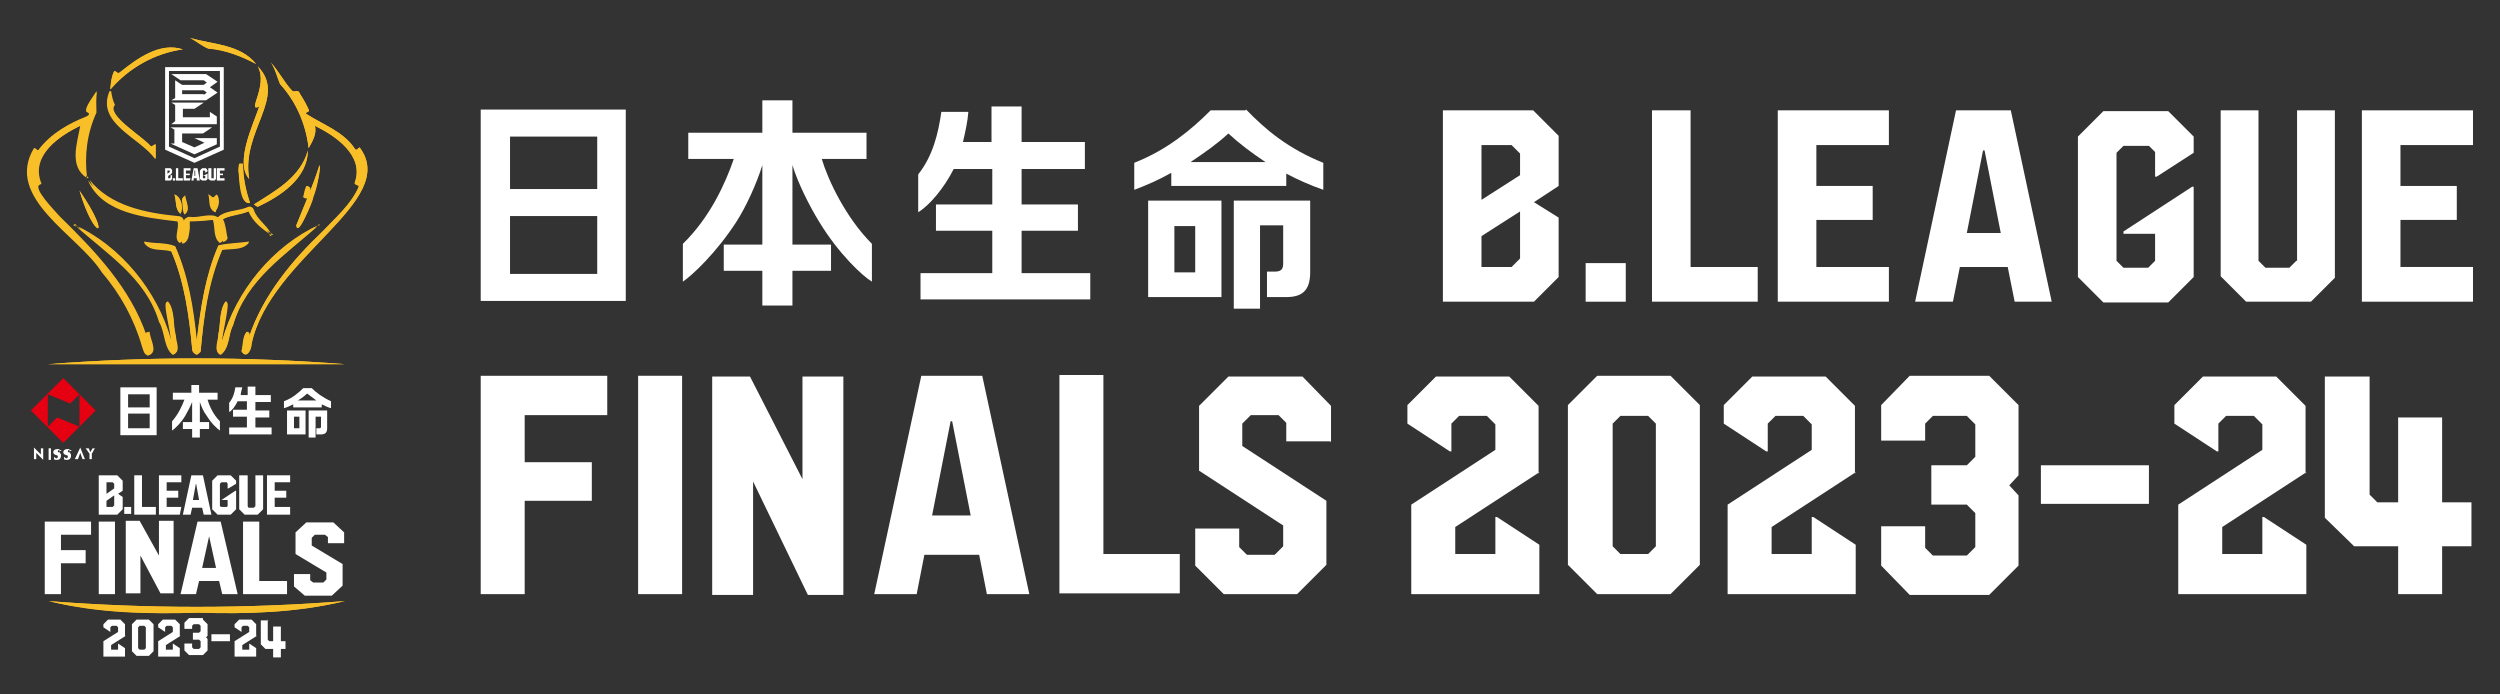 <?xml version="1.0" encoding="UTF-8"?>
<svg id="_レイヤー_1" data-name="レイヤー 1" xmlns="http://www.w3.org/2000/svg" width="324" height="90" version="1.1" viewBox="0 0 324 90">
  <rect x="0" y="0" width="324" height="90" fill="#333333" stroke="none"/>
  <defs>
    <style>
      .cls-1 {
        fill: #f9bf29;
      }

      .cls-1, .cls-2, .cls-3 {
        stroke-width: 0px;
      }

      .cls-2 {
        fill: #e50012;
      }

      .cls-3 {
        fill: #fff;
      }
    </style>
  </defs>
  <g>
    <g>
      <g>
        <path class="cls-3" d="M62.3,39V14.2h18.8v24.8h-18.8ZM77.4,24.5v-6.8h-11.3v6.8h11.3ZM77.4,35.5v-7.5h-11.3v7.5h11.3Z"/>
        <path class="cls-3" d="M106.4,20.6h5.9v-3.4h-9.6v-4.2h-3.9v4.2h-9.6v3.4h5.9c-1.1,3.2-3.1,7.6-6.6,11v4.9c1.2-.8,4.3-3.7,6.9-7.7,1.3-2,2.7-5.1,3.4-7.4v10.3h-5v3.4h5v4.5h3.9v-4.5h5v-3.4h-5v-10.3c.7,2.3,2.2,5.3,3.5,7.4,2.5,4.1,5.6,7,6.8,7.7v-4.9c-3.4-3.4-5.7-8.3-6.5-11Z"/>
        <path class="cls-3" d="M132.4,35.4v-5.5h7.3v-3.4h-7.3v-4.6h8.2v-3.5h-8.2v-4.6h-3.9v4.6h-3.7c.3-1.3.6-2.6.7-3.9h-3.5c-.4,2.8-1.1,5.7-3,8.1v4.9c1.5-.9,3.4-3.2,4.6-5.6h5v4.6h-7.3v3.4h7.3v5.5h-9.3v3.4h22v-3.4h-8.8Z"/>
        <g>
          <path class="cls-3" d="M148.8,26h0v12.5h9.5v-12.5h-9.5ZM154.9,35.3h-2.7v-6h2.7v6Z"/>
          <path class="cls-3" d="M159.9,26v14h3.4v-10.8h3v5c0,.8-.4,1-1.1,1h-1v3.3h2.5c1.9,0,3.1-.7,3.1-3.2v-9.3h-9.8Z"/>
          <path class="cls-3" d="M161.4,14.3h-4.5c-2.5,2.5-5.6,5.1-9.9,6.8v3.5c1.6-.6,3.2-1.3,4.8-2.2v1.7h14.9v-1.6c1.5.8,3.1,1.5,4.8,2.1v-3.5c-4.5-1.8-7.5-4.3-10-6.9ZM154.3,21c1.8-1.2,3.5-2.4,4.9-3.7,1.4,1.3,3,2.5,4.8,3.7h-9.7Z"/>
        </g>
      </g>
      <path class="cls-3" d="M202,28.2v7.7l-3.2,3.2h-11.8V14.3h11.7l3.3,3.3v6.5l-3.2,2.1,3.2,2ZM192,18.8v7.1l5-3.2v-2.8l-1.1-1.1h-3.9ZM197,33.5v-6.1l-5,3.2v4h3.9l1.1-1.1Z"/>
      <path class="cls-3" d="M205.5,34.1h5.2v5h-5.2v-5Z"/>
      <path class="cls-3" d="M219.1,14.3v20.3h8.7v4.5h-13.7V14.3h5Z"/>
      <path class="cls-3" d="M244.8,18.8h-9.4v5.3h7.3v4.4h-7.3v6.1h9.4v4.5h-14.4V14.3h14.4v4.5Z"/>
      <path class="cls-3" d="M253.5,14.3h7.1l5.3,24.8h-4.8l-.9-4.5h-6.2l-.9,4.5h-4.9l5.3-24.8ZM254.9,30.2h4.4l-2.1-10.7h-.2l-2.1,10.7Z"/>
      <path class="cls-3" d="M279.5,22.9h-.2v-3.2l-.8-.8h-3.3l-.9.9v14l.9.9h3.2l.9-.9v-3.5h-4.1v-.3l8.9-5.8h.2v11.7l-3.3,3.3h-8.4l-3.3-3.3v-18.2l3.3-3.3h8.4l3.3,3.3v2.1l-4.8,3.1Z"/>
      <path class="cls-3" d="M297.7,33.8V14.3h4.9v21.7l-3.1,3.1h-8.4l-3.3-3.3V14.3h4.9v19.5l.9.9h3.1l.9-.9Z"/>
      <path class="cls-3" d="M320.5,18.8h-9.4v5.3h7.3v4.4h-7.3v6.1h9.4v4.5h-14.4V14.3h14.4v4.5Z"/>
    </g>
    <g>
      <g>
        <path class="cls-3" d="M199.5,61.2l-10.9,7.1v3.5h5.2v-4.8h.2l5.5,3.6v6.4h-16.6v-11.6l10.9-7.1v-3.3l-1.1-1.1h-3.6l-1,1v3.6h-.2l-5.5-3.6v-2.4l3.7-3.7h9.5l3.8,3.8v8.8Z"/>
        <path class="cls-3" d="M216.5,48.7l3.8,3.8v20.7l-3.8,3.8h-9.5l-3.8-3.8v-20.7l3.8-3.8h9.5ZM214.6,70.8v-15.9l-1-1h-3.6l-1,1v15.9l1,1h3.6l1-1Z"/>
        <path class="cls-3" d="M240.5,61.2l-10.9,7.1v3.5h5.2v-4.8h.2l5.5,3.6v6.4h-16.6v-11.6l10.9-7.1v-3.3l-1.1-1.1h-3.6l-1,1v3.6h-.2l-5.5-3.6v-2.4l3.7-3.7h9.5l3.8,3.8v8.8Z"/>
        <path class="cls-3" d="M264.5,60.3h14v5h-14v-5Z"/>
        <path class="cls-3" d="M298.9,61.2l-10.9,7.1v3.5h5.2v-4.8h.2l5.5,3.6v6.4h-16.6v-11.6l10.9-7.1v-3.3l-1.1-1.1h-3.6l-1,1v3.6h-.2l-5.5-3.6v-2.4l3.7-3.7h9.5l3.8,3.8v8.8Z"/>
        <path class="cls-3" d="M257.8,48.7l3.8,3.8v9.1l-1.2,1.3,1.2,1.3v9.1l-3.8,3.8h-10.3l-3.7-3.8v-5.1h5.7v2.8l1,1h4.4l1.1-1.1v-4.4l-1.1-1.1h-4.6v-5.1h4.6l1.1-1.1v-4.2l-1.1-1.1h-4.4l-1,1v2.2h-5.7v-4.6l3.7-3.8h10.3Z"/>
        <path class="cls-3" d="M307.1,48.7v15.4l1,1h2.7v-8.7s0-2.3,0-2.3h5.7v11h3.8v5.7h-3.8v6.2s-5.7,0-5.7,0v-6.2h-5.7l-3.8-3.7v-18.3h5.8Z"/>
      </g>
      <path class="cls-3" d="M78.7,48.7v5.1h-10.7v6.1h8.7v5h-8.7s0,12.1,0,12.1h-5.7v-28.3s16.4,0,16.4,0Z"/>
      <path class="cls-3" d="M82.7,48.7h5.7v28.3h-5.7v-28.3Z"/>
      <path class="cls-3" d="M104,62.1v-13.3h5.3v28.3h-4.6l-7.1-14.7v14.7s-5.3,0-5.3,0v-28.3h4.9l6.8,13.3Z"/>
      <path class="cls-3" d="M119.2,48.7h8.1l6.1,28.3h-5.5l-1-5.1h-7.1l-1,5.1h-5.5l6.1-28.3ZM120.7,66.8h5.1l-2.4-12.2h-.2l-2.4,12.2Z"/>
      <path class="cls-3" d="M143,48.7v23.1h9.9v5.1h-15.6v-28.3h5.7Z"/>
      <path class="cls-3" d="M172.4,57.2h-5.7v-2.4l-1-1h-3.6l-1.1,1.1v2.9l10.9,7.1v8.3l-3.8,3.8h-9.5l-3.7-3.7v-4.8h5.7s0,2.4,0,2.4l1,1h3.6s1.1-1.1,1.1-1.1v-2.7l-10.9-7.1v-8.4l3.8-3.8h9.6l3.7,3.8v4.7Z"/>
    </g>
  </g>
  <g>
    <g>
      <path class="cls-1" d="M24.6,4.9s0,0,0,0c0,0,0,0,0,0,.8.4,1.6,1.1,2.4,1.4,2.2.2,4.3,1,6.2,2-2.1-2.6-5.6-2.5-8.6-3.4ZM11.3,23.1c-.4-2.9,0-5.9,1.2-8.5,0-.9-.1-1.9.1-2.8-.3.6-1.6,2.2-1.3,2.7.5.1.4.4,0,.6-2.4,1-4.7,2.3-6.2,4.3-.2.3-.4-.2-.6-.2-3.9,6.5,5.8,11.3,8.9,16,2.3,2.8,4.1,6.1,5.2,9.6.1.5.2,1,.8,1.2,1.1-.5,0-2.1,0-3-.3,0-.6.2-.4.5-2.1-6.2-6.7-11-11.3-15.5-.5-.6-3.6-3.7-2.5-4.1.2,0,.2-.1.1-.3-1.3-3.5,2.5-6.1,5.3-7.4-.4,2.3-1.5,5.3.9,6.8ZM35.1,8.1s0,0,0,0c.6.9.8,1.9,1.2,2.8,2.1,2.3,3.4,5.2,3.7,8.3.5-.9,1.1-1.9.8-2.9,2.7,1.3,6.4,3.8,5.2,7.3-.2.4.5.3.5.6-1,2.3-3,4-4.7,5.8-4,3.8-7.7,8.3-9.5,13.6.1-.3,0-.5-.3-.6-.5.5-.4,1.8-.7,2.5.6,1.1,1.3-.1,1.3-.9,2.3-11.4,19.3-18.5,14-25.5-.2.1-.4.5-.6.2-1.5-2.3-4.3-3.2-6.4-4.6.1-.2.6-.2.4-.5-.3-.7-.7-1.4-1.1-2-.3-.8-.7,0-1.1-.5-1-1.1-1.7-2.5-2.7-3.6ZM6.3,77.9s0,0,0,0c6.4,1.6,12.9,1.7,19.4,1.5,6.4.2,12.7,0,19-1.5-12.7,1-25.7,1-38.4,0ZM35.2,30.5c-.4-1.2-1.9-2-2.3-3.3-.1-.3-.4-.5-.7-.4-1.2.6-3.1.4-3.9,1.4-1-.7-2.5.1-3.7-.1-1.1,0-.5,1.6-.8,2.3,0-.8.5-2.4-.8-2.4-4.1-.4-8.7-1.3-11.4-4.7,1.9,4.3,7.5,4.9,11.6,5.3.3.9-.6,2.2.3,2.8,0-.1,0-.2.2-.3,0,.1,0,.3.2.4.6-.4.6-1.2.7-1.9,0-.3,0-.7,0-1,1.1,0,2.1,0,3.2-.2.4,1,0,2.3.9,3,.1-.1.1-.2.2-.4,0,.1,0,.2.2.3.1,0,.3-.2.4-.4-.2-.8-.2-1.7-.6-2.5.9-.6,2.4-.6,3.5-1.1.6,1.4,1.7,2.3,3,3.1ZM18.7,31.4c.8,1.2,2.4.7,3.5,1.1,1.7,4,2.3,8.3,2.7,12.6,0,.4.2.7.6.8.2,0,.4-.3.5-.4.4-4.5.9-9,2.8-13.2,1.2-.2,2.7,0,3.5-1-1.3.2-2.8.2-4,.5-1.7,3.9-2.3,8.1-2.8,12.3-.4-4.2-1.1-8.4-2.8-12.2-1.2-.5-2.7-.3-4-.6ZM44.7,47.2c-12.8-1-25.7-1-38.5,0,12.8,0,25.6,0,38.5,0ZM9.6,29.1c4.2,3.8,9.3,6.9,11,12.6.8,1.3.6,3.4,1.8,4.3,1-.4.3-1.6.3-2.4-.3-1.4,0-3.3-1-4.4-.8-.4.6,4.3.4,5-1.8-6.5-6.5-12.3-12.6-15ZM41.4,29.1c-6.1,2.8-10.8,8.6-12.6,15-.2-.7,1.2-5.5.4-5-.8,1.1-.6,2.9-.9,4.2,0,.8-.7,2.2.3,2.6,1.2-.7,1-2.6,1.6-3.8,1.7-6,6.9-9.2,11.2-13.1ZM33.6,13.8c-.8,2.4-3.2,7.3-1.3,9.4-1.1-6.2,5-10.6,1.1-14.6,1.4,2.5-1.5,6,.2,5.2ZM14.3,11.6c2.4-2.8,5.7-4.7,9.4-5.2-3-1-5.9,1.3-8.2,3-.2.2-.4-.2-.7-.2-.4.8-.4,1.6-.5,2.4ZM14.3,11.8h0c-1.8,4.2,3.9,6,5.9,8.8,0-.6,0-1.3,0-1.9-.2,0-.4.2-.6.3-.9-1.2-5.9-4.1-4.7-5.4-.3-.6-.4-1.2-.5-1.8ZM39.9,19.5c-1,3.5-4.3,5.3-7,7,.1,0,.4.2.5.3,3-1.4,6.4-3.7,6.5-7.3ZM41.4,21.4c-.8,2.6-1.9,5.2-3,7.8.3,2.3,3.6-7,3-7.8ZM30.9,22c.1,1,.1,4.6,1.5,4.3-.5-1.6-.9-3.3-.9-5,0-.2-.3,0-.4-.1-.3,0,0,.5-.2.8ZM10.3,24.7s0,0,0,0c2,6.6,4.4,6.4,0,0ZM27,25.2c.2.7,0,1.7.6,2.1.2.1.2.2.3-.1.5-.6.5-1.3.2-2-.2.1-.3.3-.5.4-.3-.1-.4-.3-.7-.5ZM23.4,27.7c.4-.8.1-2.1-.8-2.5.3.8,0,1.9.8,2.5ZM24,25.3c-.2.3-.5.3-.4.8.1.5,0,1.2.3,1.7.8-.5.2-1.7,0-2.4ZM39.3,25.5c.2,0,.5.4.6.1.2-.6.7-1.3-.1-1.5-.2.5-.3.9-.4,1.4Z"/>
      <path class="cls-1" d="M11.3,23.1c-2.4-1.5-1.3-4.5-.9-6.8-2.7,1.3-6.6,3.9-5.3,7.4,0,.2.1.2-.1.3-1.1.4,2,3.5,2.5,4.1,4.6,4.5,9.2,9.3,11.3,15.5-.1-.3,0-.6.4-.5,0,.9,1.1,2.5,0,3-.6-.2-.6-.7-.8-1.2-1-3.5-2.8-6.8-5.2-9.6C10.2,30.5.5,25.7,4.4,19.2c.2,0,.4.5.6.2,1.6-2.1,3.9-3.4,6.2-4.3.4-.2.5-.4,0-.6-.3-.6,1-2.1,1.3-2.7-.2.9,0,1.9-.1,2.8-1.3,2.6-1.6,5.6-1.2,8.5ZM10.4,20.8c0-.3,0-.5,0-.8,0,.1,0,.5,0,.8ZM10.5,19.6s0,0,0,0c0,0,0,.2,0,.2h0v-.2ZM10.5,19.2s0,0,0,0c0,0,0,0,0,0,0,0,0,0,0,0ZM10.5,18.9s0,0,0,0c0,0,0,0,0,0,0,0,0,0,0,0Z"/>
      <path class="cls-1" d="M35.1,8.1c1,1.1,1.7,2.5,2.7,3.6.4.4.8-.3,1.1.5.4.7.8,1.3,1.1,2,.2.3-.3.3-.4.5,2.1,1.4,4.9,2.3,6.4,4.6.2.3.4-.1.6-.2,5.3,7-11.6,14.2-14,25.5,0,.7-.7,2-1.3.9.2-.7.1-2,.7-2.5.3,0,.4.3.3.6,1.8-5.3,5.5-9.8,9.5-13.6,1.7-1.8,3.7-3.5,4.7-5.8,0-.3-.7-.2-.5-.6,1.2-3.4-2.5-6-5.2-7.3.3,1-.3,2-.8,2.9-.4-3.1-1.6-6-3.7-8.3-.4-.9-.6-2-1.2-2.8,0,0,0,0,0,0Z"/>
      <path class="cls-1" d="M6.3,77.9c12.7,1,25.7,1,38.4,0-6.2,1.5-12.6,1.7-19,1.5-6.6.2-13,0-19.4-1.5,0,0,0,0,0,0Z"/>
      <path class="cls-1" d="M35.2,30.5c-1.2-.8-2.4-1.7-3-3.1-1.1.5-2.5.5-3.5,1.1.4.7.4,1.7.6,2.5-.1.2-.3.3-.4.4,0,0,0-.2-.2-.3,0,.2,0,.3-.2.4-.9-.7-.6-2-.9-3-1,.1-2.1.2-3.2.2,0,.3,0,.6,0,1,0,.7,0,1.5-.7,1.9-.1,0-.1-.2-.2-.4,0,.1,0,.2-.2.3-.9-.6,0-1.9-.3-2.8-4.1-.5-9.7-1-11.6-5.3,2.7,3.4,7.3,4.3,11.4,4.7,1.3,0,.7,1.5.8,2.4.4-.7-.3-2.2.8-2.3,1.2.2,2.7-.6,3.7.1.8-1,2.7-.8,3.9-1.4.3,0,.6.1.7.4.4,1.4,2,2.1,2.3,3.3Z"/>
      <path class="cls-1" d="M18.7,31.4c1.3.2,2.8.1,4,.6,1.7,3.9,2.3,8.1,2.8,12.2.5-4.2,1.1-8.4,2.8-12.3,1.2-.3,2.7-.3,4-.5-.8,1.1-2.3.8-3.5,1-1.8,4.2-2.4,8.7-2.8,13.2-.1.1-.3.3-.5.4-.4-.2-.6-.4-.6-.8-.4-4.3-1-8.7-2.7-12.6-1.1-.4-2.7.1-3.5-1.1Z"/>
      <path class="cls-1" d="M44.7,47.2c-12.8,0-25.6,0-38.5,0,12.8-1,25.7-1,38.5,0Z"/>
      <path class="cls-1" d="M9.6,29.1c6.1,2.8,10.8,8.6,12.6,15,.2-.7-1.2-5.4-.4-5,.9,1.1.6,3,1,4.4,0,.8.7,2-.3,2.4-1.2-.9-1-3-1.8-4.3-1.7-5.7-6.8-8.8-11-12.6Z"/>
      <path class="cls-1" d="M41.4,29.1c-4.3,3.9-9.5,7.1-11.2,13.1-.7,1.2-.5,3-1.6,3.8-1-.4-.2-1.8-.3-2.6.3-1.3.1-3.1.9-4.2.9-.6-.5,4.3-.4,5,1.8-6.5,6.5-12.2,12.6-15Z"/>
      <path class="cls-1" d="M33.6,13.8c-1.7.9,1.2-2.7-.2-5.2,3.9,3.9-2.2,8.4-1.1,14.6-1.9-2.1.5-7,1.3-9.4Z"/>
      <path class="cls-1" d="M14.3,11.6c0-.8.2-1.7.5-2.4.2,0,.4.5.7.2,2.2-1.8,5.2-4,8.2-3-3.6.5-7,2.4-9.4,5.2Z"/>
      <path class="cls-1" d="M14.3,11.8c0,.6.2,1.2.5,1.8-1.2,1.3,3.9,4.2,4.7,5.4.2,0,.4-.2.6-.3,0,.6,0,1.3,0,1.9-2-2.8-7.7-4.6-5.9-8.8h0Z"/>
      <path class="cls-1" d="M39.9,19.5c0,3.6-3.5,5.9-6.5,7.3-.1,0-.4-.2-.5-.3,2.8-1.8,6.1-3.5,7-7Z"/>
      <path class="cls-1" d="M24.6,4.9c3,.9,6.5.8,8.6,3.4-1.9-1-4-1.9-6.2-2-.8-.3-1.6-1-2.4-1.4h0Z"/>
      <path class="cls-1" d="M41.4,21.4c0,1.4-.3,2.9-.8,4.2,0,.5-2.1,5.2-2.2,3.6,1-2.6,2.2-5.2,3-7.8Z"/>
      <path class="cls-1" d="M30.9,22c0-.2,0-.7.2-.8.1,0,.4,0,.4.1,0,1.7.3,3.4.9,5-1.3.3-1.3-3.3-1.5-4.3Z"/>
      <path class="cls-1" d="M10.3,24.7c4.4,6.4,1.9,6.6,0,0,0,0,0,0,0,0Z"/>
      <path class="cls-1" d="M27,25.2c.3.1.4.3.7.5.2,0,.3-.3.5-.4.3.7.2,1.4-.2,2,0,.3-.1.2-.3.1-.6-.5-.4-1.5-.6-2.1Z"/>
      <path class="cls-1" d="M23.4,27.7c-.7-.6-.5-1.6-.8-2.5.9.3,1.2,1.6.8,2.5Z"/>
      <path class="cls-1" d="M24,25.3c.1.8.7,1.9,0,2.4-.3-.5-.2-1.1-.3-1.7-.1-.5.2-.5.4-.8Z"/>
      <path class="cls-1" d="M39.3,25.5c.1-.5.2-1,.4-1.4.8.2.3,1,.1,1.5-.1.3-.4,0-.6-.1Z"/>
      <path class="cls-1" d="M24.6,4.9s0,0,0,0c0,0,0,0,0,0Z"/>
      <path class="cls-1" d="M10.4,20.8c0-.2,0-.6,0-.8,0,.2,0,.5,0,.8Z"/>
      <path class="cls-1" d="M10.5,19.6v.2h0c0,0,0-.2,0-.2,0,0,0,0,0,0Z"/>
      <path class="cls-1" d="M10.5,19.2s0,0,0,0c0,0,0,0,0,0,0,0,0,0,0,0Z"/>
      <path class="cls-1" d="M10.5,18.9s0,0,0,0c0,0,0,0,0,0,0,0,0,0,0,0Z"/>
    </g>
    <g>
      <g>
        <g>
          <polygon class="cls-3" points="18.4 61.6 17.4 61.6 17.4 66.7 20.2 66.7 20.2 65.7 18.4 65.7 18.4 61.6"/>
          <polygon class="cls-3" points="20.6 66.7 23.3 66.7 23.5 65.7 21.6 65.7 21.6 64.5 23.1 64.5 23.1 63.6 21.6 63.6 21.6 62.5 23.5 62.5 23.5 61.6 20.6 61.6 20.6 66.7"/>
          <path class="cls-3" d="M24.8,61.6l-1.1,5.1h1l.2-.9h1.3l.2.9h1l-1.1-5.1h-1.4ZM25,64.8l.4-2.2h0l.4,2.2h-.9Z"/>
          <rect class="cls-3" x="16.1" y="65.7" width=".9" height=".9"/>
          <polygon class="cls-3" points="33.1 65.6 32.9 65.8 32.2 65.8 32.1 65.6 32.1 61.6 31 61.6 31 66 31.7 66.7 33.4 66.7 34.1 66 34.1 61.6 33.1 61.6 33.1 65.6"/>
          <polygon class="cls-3" points="37.6 62.5 37.6 61.6 34.6 61.6 34.6 66.7 37.6 66.7 37.6 65.7 35.6 65.7 35.6 64.5 37.1 64.5 37.1 63.6 35.6 63.6 35.6 62.5 37.6 62.5"/>
          <polygon class="cls-3" points="29.6 63.3 30.6 62.7 30.6 62.3 29.9 61.6 28.2 61.6 27.5 62.3 27.5 66 28.2 66.7 29.9 66.7 30.6 66 30.6 63.6 30.5 63.6 28.7 64.8 28.7 64.8 29.5 64.8 29.5 65.6 29.4 65.7 28.7 65.7 28.5 65.6 28.5 62.7 28.7 62.5 29.4 62.5 29.5 62.7 29.5 63.3 29.6 63.3"/>
          <path class="cls-3" d="M15.9,64.4l-.6-.4.6-.4v-1.3l-.7-.7h-2.4v5.1h2.4l.7-.7v-1.6ZM13.8,62.5h.8l.2.2v.6l-1,.7v-1.4ZM14.8,65.5l-.2.2h-.8v-.8l1-.7v1.3Z"/>
        </g>
        <g>
          <polygon class="cls-3" points="23.1 21.8 22.8 21.8 22.8 23.4 23.7 23.4 23.7 23.1 23.1 23.1 23.1 21.8"/>
          <polygon class="cls-3" points="23.8 23.4 24.6 23.4 24.7 23.1 24.1 23.1 24.1 22.7 24.6 22.7 24.6 22.5 24.1 22.5 24.1 22.1 24.7 22.1 24.7 21.8 23.8 21.8 23.8 23.4"/>
          <path class="cls-3" d="M25.1,21.8l-.3,1.6h.3v-.3h.4v.3h.4l-.3-1.6h-.4ZM25.2,22.8v-.7h.1v.7c.1,0-.1,0-.1,0Z"/>
          <rect class="cls-3" x="22.4" y="23.1" width=".3" height=".3"/>
          <polygon class="cls-3" points="27.7 23.1 27.6 23.1 27.4 23.1 27.4 23.1 27.4 21.8 27 21.8 27 23.2 27.3 23.4 27.8 23.4 28 23.2 28 21.8 27.7 21.8 27.7 23.1"/>
          <polygon class="cls-3" points="29.1 22.1 29.1 21.8 28.1 21.8 28.1 23.4 29.1 23.4 29.1 23.1 28.5 23.1 28.5 22.7 28.9 22.7 28.9 22.5 28.5 22.5 28.5 22.1 29.1 22.1"/>
          <polygon class="cls-3" points="26.6 22.4 26.9 22.2 26.9 22.1 26.7 21.8 26.2 21.8 25.9 22.1 25.9 23.2 26.2 23.4 26.7 23.4 26.9 23.2 26.9 22.5 26.9 22.5 26.3 22.8 26.3 22.8 26.6 22.8 26.6 23.1 26.5 23.1 26.3 23.1 26.3 23.1 26.3 22.2 26.3 22.1 26.5 22.1 26.6 22.2 26.6 22.4 26.6 22.4"/>
          <path class="cls-3" d="M21.4,8.7v10.7l3.8,1.7,3.8-1.7v-10.7h-7.7ZM25.2,20.5l-3.3-1.5v-9.8h6.6v9.8l-3.3,1.5ZM28.1,16.1h-5.9s.5-.4.5-.4v-2.1l-.5-.3h0s4.2,0,4.2,0h0s-1.2.8-1.2.8h-1.5v1.1h3.5v-.7h0l.9.6v.9ZM28.2,10.6h0s-1.5-1-1.5-1h-4.5s1.2.8,1.2.8h3l.4.3-.4.3h-2.8l-.9-.6h0v2.3l-.5.3h0s4.5,0,4.5,0l1.5-1h0s-1-.7-1-.7l1-.7ZM26.4,12.2h-2.8v-.5h2.8l.4.3-.4.3ZM28.1,17.9v.8l-2.9,1.3-3.1-1.4h0c0,0,.5,0,.5,0v-1.8l-.5-.3h0s5.4,0,5.4,0h0s-1.2.8-1.2.8h-2.7v1.1l1.6.7,1.3-.6-1.3-.6h0c0,0,2.9,0,2.9,0Z"/>
          <path class="cls-3" d="M22.3,22.7h-.2c0-.1.2-.3.2-.3v-.4l-.2-.2h-.7v1.6h.7l.2-.2v-.5ZM21.7,22.1h.3v.2l-.3.2v-.4ZM22,23.1h0c0,0-.2,0-.2,0v-.3l.3-.2v.4Z"/>
        </g>
        <g>
          <path class="cls-3" d="M11.8,67.6v1.7h-3.9v2h3.2v1.7h-3.2s0,4,0,4h-2.1v-9.4s6,0,6,0Z"/>
          <path class="cls-3" d="M12.8,67.6h2.1v9.4h-2.1v-9.4Z"/>
          <path class="cls-3" d="M20.6,72v-4.5h1.9v9.4h-1.7l-2.6-4.9v4.9s-1.9,0-1.9,0v-9.4h1.8l2.5,4.5Z"/>
          <path class="cls-3" d="M25.6,67.6h3l2.2,9.4h-2l-.4-1.7h-2.6l-.4,1.7h-2l2.2-9.4ZM26.1,73.6h1.9l-.9-4.1h0l-.9,4.1Z"/>
          <path class="cls-3" d="M33.6,67.6v7.7h3.6v1.7h-5.7v-9.4h2.1Z"/>
          <path class="cls-3" d="M44.6,70.4h-2.1v-.8l-.4-.3h-1.3l-.4.4v1l4,2.4v2.8l-1.4,1.3h-3.5l-1.4-1.2v-1.6h2.1s0,.8,0,.8l.4.3h1.3s.4-.4.4-.4v-.9l-4-2.4v-2.8l1.4-1.3h3.5l1.4,1.3v1.6Z"/>
        </g>
      </g>
      <g>
        <path class="cls-3" d="M16.3,82.4l-1.9,1.2v.6h.9v-.8h0l.9.6v1.1h-2.8v-2l1.9-1.2v-.6l-.2-.2h-.6l-.2.2v.6h0l-.9-.6v-.4l.6-.6h1.6l.6.6v1.5Z"/>
        <path class="cls-3" d="M19.3,80.3l.6.6v3.5l-.6.6h-1.6l-.6-.6v-3.5l.6-.6h1.6ZM18.9,84v-2.7l-.2-.2h-.6l-.2.2v2.7l.2.2h.6l.2-.2Z"/>
        <path class="cls-3" d="M23.4,82.4l-1.9,1.2v.6h.9v-.8h0l.9.6v1.1h-2.8v-2l1.9-1.2v-.6l-.2-.2h-.6l-.2.2v.6h0l-.9-.6v-.4l.6-.6h1.6l.6.6v1.5Z"/>
        <path class="cls-3" d="M27.4,82.2h2.4v.9h-2.4v-.9Z"/>
        <path class="cls-3" d="M33.3,82.4l-1.9,1.2v.6h.9v-.8h0l.9.6v1.1h-2.8v-2l1.9-1.2v-.6l-.2-.2h-.6l-.2.2v.6h0l-.9-.6v-.4l.6-.6h1.6l.6.6v1.5Z"/>
        <path class="cls-3" d="M26.3,80.3l.6.6v1.5l-.2.2.2.2v1.5l-.6.6h-1.8l-.6-.6v-.9h1v.5l.2.2h.7l.2-.2v-.8l-.2-.2h-.8v-.9h.8l.2-.2v-.7l-.2-.2h-.7l-.2.2v.4h-1v-.8l.6-.6h1.8Z"/>
        <path class="cls-3" d="M34.7,80.3v2.6l.2.2h.5v-1.5s0-.4,0-.4h1v1.9h.6v1h-.6v1.1s-1,0-1,0v-1.1h-1l-.6-.6v-3.1h1Z"/>
      </g>
    </g>
    <g>
      <g>
        <path class="cls-2" d="M12.4,53.2l-4.2,4.2-4.2-4.2,4.2-4.2,4.2,4.2M10.3,55.3v-4.2l-1.2,1.2-2.9-1.2v4.2l1.2-1.2,2.9,1.2Z"/>
        <polygon class="cls-3" points="5.3 58.1 5.3 58.9 4.4 58 4.4 59.5 4.7 59.5 4.7 58.7 5.6 59.6 5.6 58.1 5.3 58.1"/>
        <rect class="cls-3" x="6.3" y="58.1" width=".3" height="1.5"/>
        <polygon class="cls-3" points="10.1 59.5 10.4 58.7 10.7 59.5 11 59.5 10.4 58 9.7 59.5 10.1 59.5"/>
        <polygon class="cls-3" points="12 58.1 11.7 58.6 11.5 58.1 11.1 58.1 11.6 58.8 11.6 59.5 11.9 59.5 11.9 58.8 12.3 58.1 12 58.1"/>
        <path class="cls-3" d="M8,58.4c0,0-.2-.1-.3-.1s0,0,0,0c0,0-.2,0-.2.2s0,0,0,.1c0,0,0,0,.1,0,0,0,0,0,0,0,.2,0,.2.2.3.3,0,0,0,0,0,.2,0,.3-.2.5-.5.5s-.3,0-.4-.1v-.3c0,0,.2.2.3.2s.2-.1.2-.2c0,0,0-.1-.1-.2,0,0-.2,0-.3-.1-.1,0-.2-.2-.2-.3,0-.2.2-.4.5-.4s.2,0,.3,0v.3Z"/>
        <path class="cls-3" d="M9.3,58.4c0,0-.2-.1-.3-.1s0,0,0,0c0,0-.2,0-.2.2s0,0,0,.1c0,0,0,0,.1,0,0,0,0,0,0,0,.2,0,.2.2.3.3,0,0,0,0,0,.2,0,.3-.2.5-.5.5s-.3,0-.4-.1v-.3c0,0,.2.2.3.2s.2-.1.2-.2c0,0,0-.1-.1-.2,0,0-.2,0-.3-.1-.1,0-.2-.2-.2-.3,0-.2.2-.4.5-.4s.2,0,.3,0v.3Z"/>
      </g>
      <g>
        <path class="cls-3" d="M15.6,56.4v-6.2h4.7v6.2h-4.7ZM19.4,52.8v-1.7h-2.8v1.7h2.8ZM19.4,55.5v-1.9h-2.8v1.9h2.8Z"/>
        <path class="cls-3" d="M26.7,51.8h1.5v-.9h-2.4v-1h-1v1h-2.4v.9h1.5c-.3.8-.8,1.9-1.6,2.8v1.2c.3-.2,1.1-.9,1.7-1.9.3-.5.7-1.3.9-1.8v2.6h-1.2v.9h1.2v1.1h1v-1.1h1.2v-.9h-1.2v-2.6c.2.6.5,1.3.9,1.8.6,1,1.4,1.7,1.7,1.9v-1.2c-.9-.9-1.4-2.1-1.6-2.8Z"/>
        <path class="cls-3" d="M33.1,55.5v-1.4h1.8v-.9h-1.8v-1.1h2v-.9h-2v-1.1h-1v1.1h-.9c0-.3.1-.6.2-1h-.9c-.1.7-.3,1.4-.8,2v1.2c.4-.2.8-.8,1.1-1.4h1.2v1.1h-1.8v.9h1.8v1.4h-2.3v.9h5.5v-.9h-2.2Z"/>
        <g>
          <path class="cls-3" d="M37.2,53.2h0v3.1h2.4v-3.1h-2.4ZM38.8,55.5h-.7v-1.5h.7v1.5Z"/>
          <path class="cls-3" d="M40,53.2v3.5h.9v-2.7h.7v1.3c0,.2-.1.2-.3.2h-.3v.8h.6c.5,0,.8-.2.8-.8v-2.3h-2.4Z"/>
          <path class="cls-3" d="M40.4,50.3h-1.1c-.6.6-1.4,1.3-2.5,1.7v.9c.4-.1.8-.3,1.2-.5v.4h3.7v-.4c.4.2.8.4,1.2.5v-.9c-1.1-.5-1.9-1.1-2.5-1.7ZM38.6,51.9c.5-.3.9-.6,1.2-.9.4.3.8.6,1.2.9h-2.4Z"/>
        </g>
      </g>
    </g>
  </g>
</svg>
